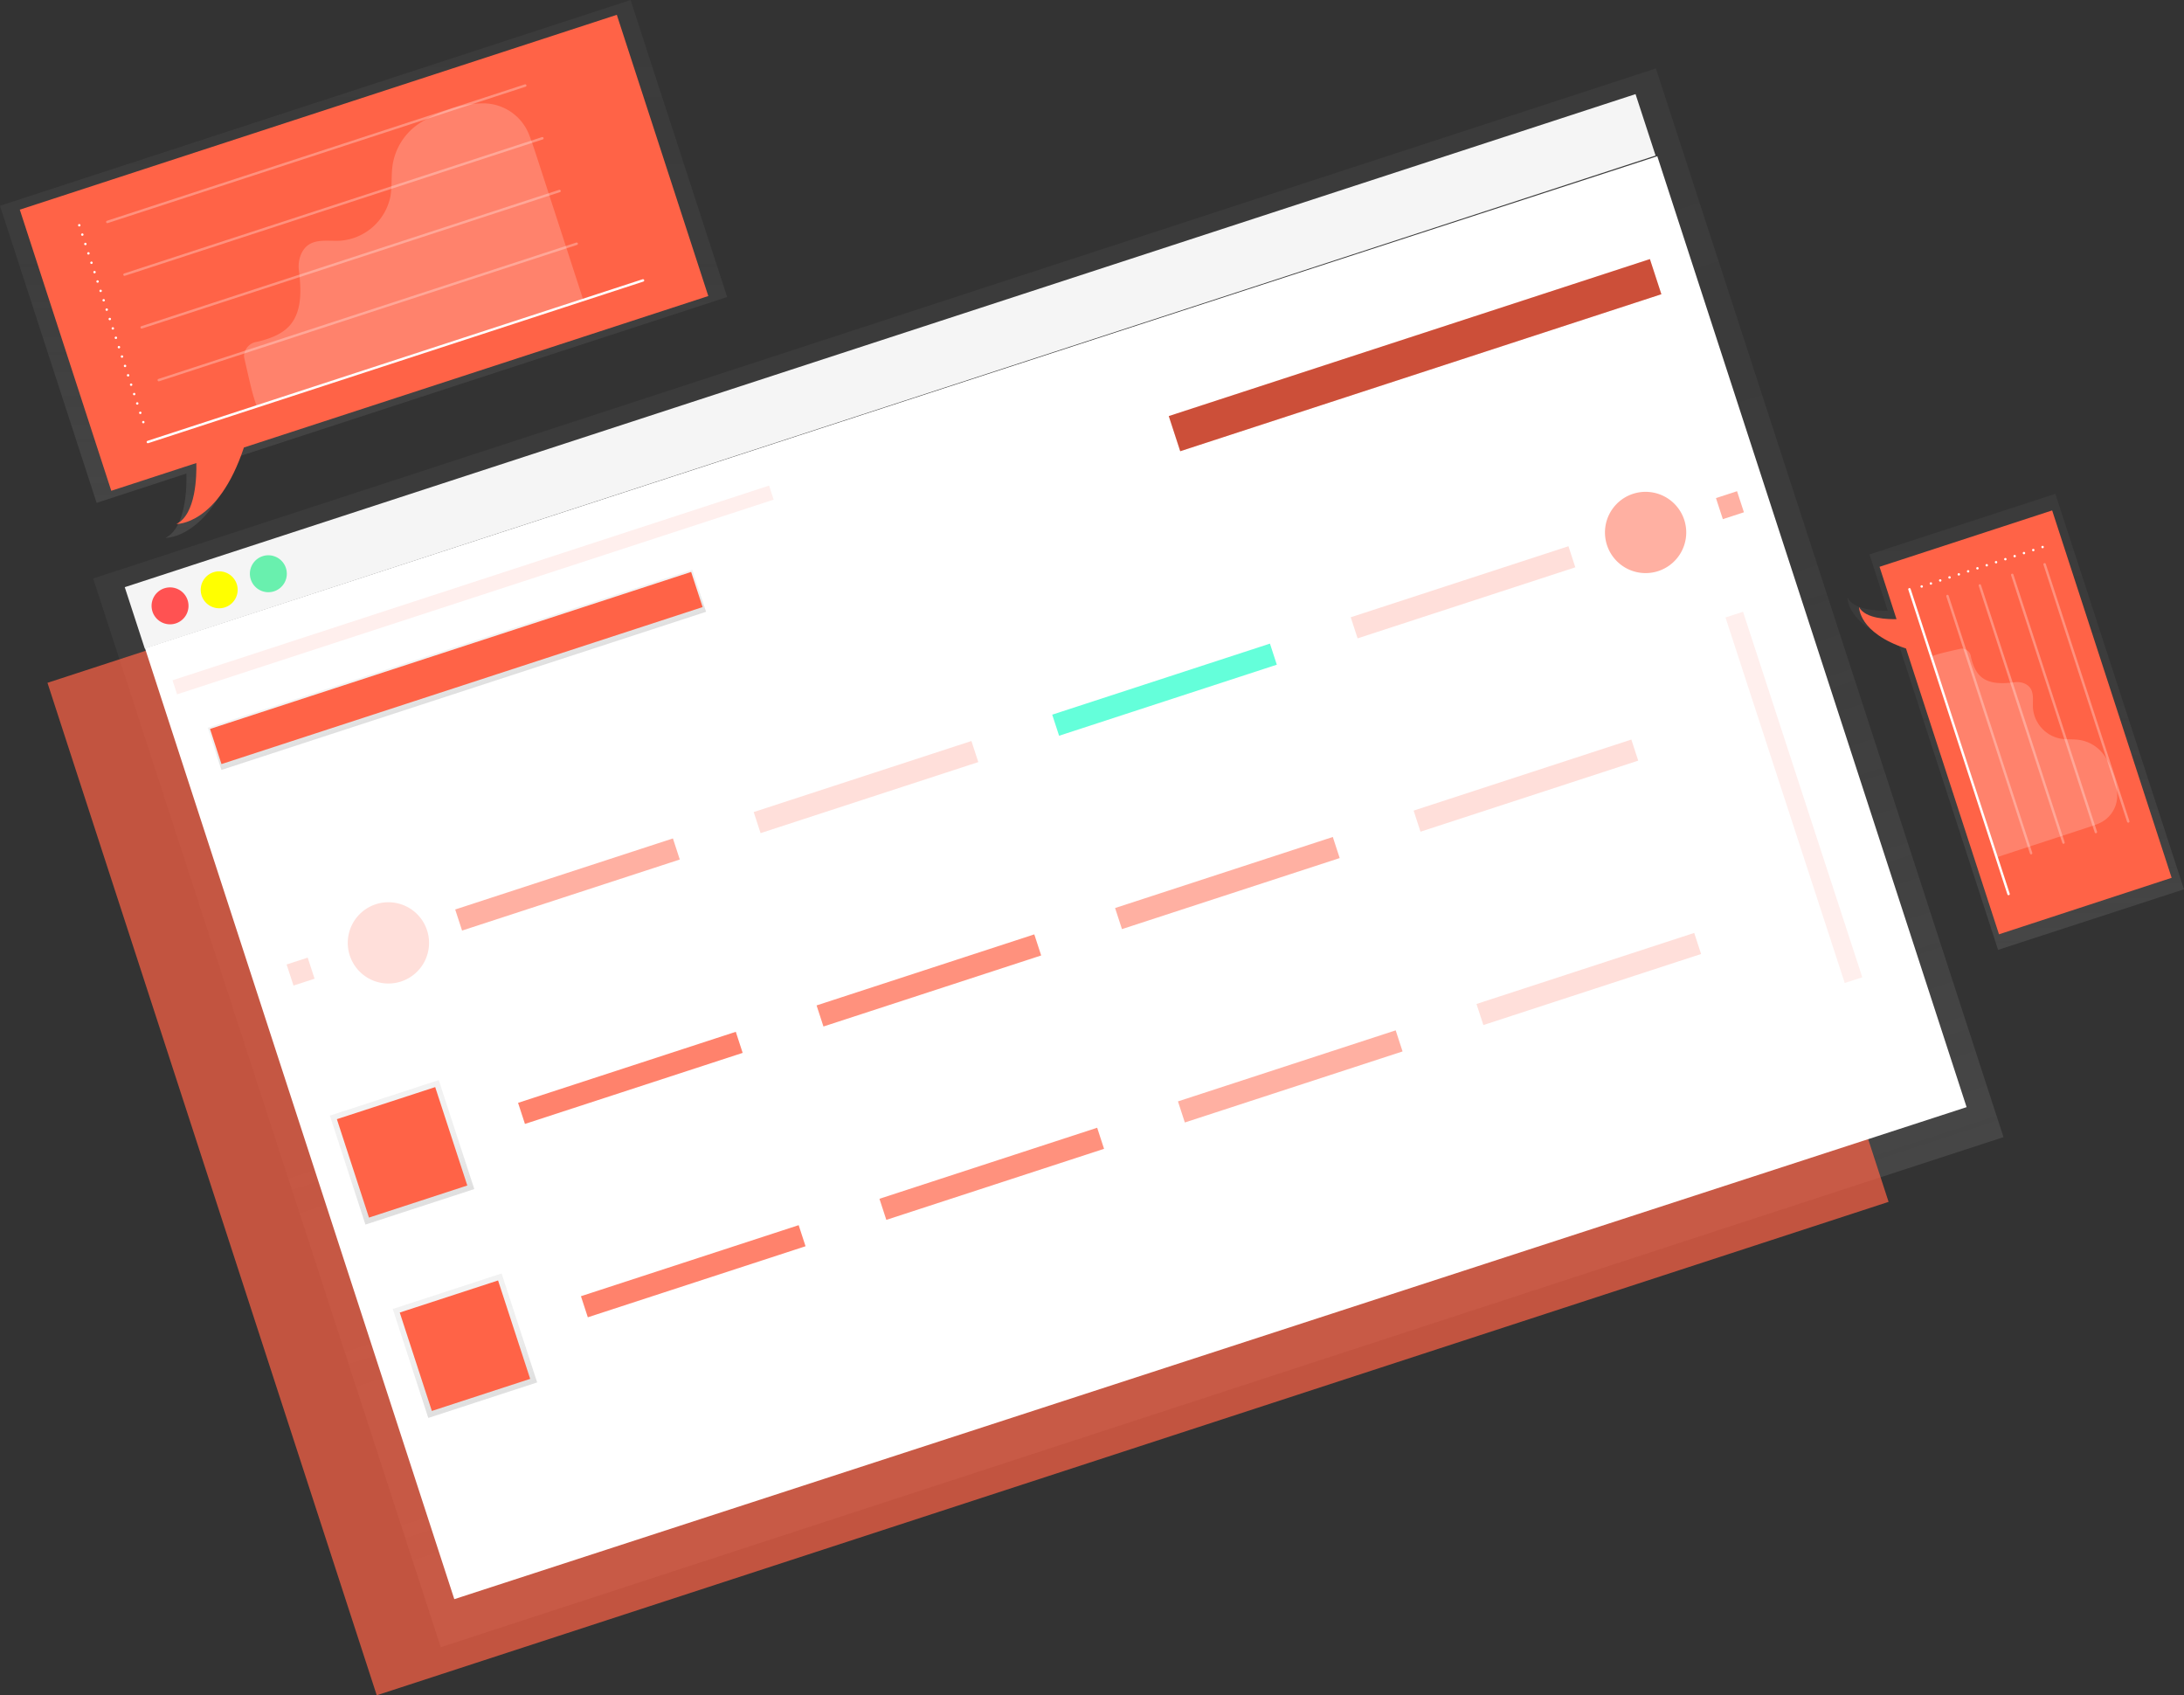 <svg id="fd90b8a3-4437-4e53-9ed1-6a62608c98e9" data-name="Layer 1" xmlns="http://www.w3.org/2000/svg" xmlns:xlink="http://www.w3.org/1999/xlink" width="901.27" height="699.5" viewBox="0 0 901.27 699.5"><rect x="0" y="0" width="901.27" height="699.5" fill="#333333" stroke="none"/><defs><linearGradient id="847eb8af-bbce-4f57-ba7f-3359ee06be62" x1="551.11" y1="673.8" x2="551.11" y2="209.77" gradientTransform="translate(-228.24 104.61) rotate(-18.05)" gradientUnits="userSpaceOnUse"><stop offset="0" stop-color="gray" stop-opacity="0.25"/><stop offset="0.54" stop-color="gray" stop-opacity="0.12"/><stop offset="1" stop-color="gray" stop-opacity="0.1"/></linearGradient><linearGradient id="2b201dea-c73f-4bea-9091-2864ae23bad1" x1="343.1" y1="301.6" x2="343.1" y2="283.2" gradientTransform="translate(-5.04 84.03) rotate(0.03)" xlink:href="#847eb8af-bbce-4f57-ba7f-3359ee06be62"/><linearGradient id="0aaf87fd-7158-43f3-b384-09839f3693d8" x1="259.93" y1="498.37" x2="259.93" y2="451.06" gradientTransform="translate(55.61 100.87) rotate(0.03)" xlink:href="#847eb8af-bbce-4f57-ba7f-3359ee06be62"/><linearGradient id="3b303ee2-e0cd-4b1a-91b8-34e7f84aee2c" x1="259.89" y1="582.27" x2="259.89" y2="534.96" gradientTransform="translate(81.64 96.75) rotate(0.03)" xlink:href="#847eb8af-bbce-4f57-ba7f-3359ee06be62"/><linearGradient id="b94f881d-d710-4203-9d7d-b4a45cccc17d" x1="299.41" y1="322.19" x2="299.41" y2="100.25" gradientTransform="matrix(1, 0, 0, 1, 0, 0)" xlink:href="#847eb8af-bbce-4f57-ba7f-3359ee06be62"/><linearGradient id="259efb3a-7d6a-4a96-8460-9c2c2a692674" x1="981.21" y1="492.23" x2="981.21" y2="304.03" gradientTransform="matrix(1, 0, 0, 1, 0, 0)" xlink:href="#847eb8af-bbce-4f57-ba7f-3359ee06be62"/></defs><title>browser stats</title><polygon points="38.44 238.68 47.16 265.48 181.88 679.65 826.78 469.2 692.06 55.03 683.35 28.23 38.44 238.68" fill="url(#847eb8af-bbce-4f57-ba7f-3359ee06be62)"/><polygon points="19.59 281.74 27.84 307.13 155.47 699.5 779.36 495.91 651.73 103.53 643.48 78.15 19.59 281.74" fill="#ff6347" opacity="0.7"/><rect x="188.98" y="240.19" width="656.27" height="26.69" transform="matrix(0.95, -0.31, 0.31, 0.95, -202.51, 72.68)" fill="#f5f5f5"/><rect x="256.92" y="256.11" width="656.27" height="412.61" transform="translate(-263.71 103.4) rotate(-18.02)" fill="#fff"/><path d="M226.79,347.88a7.62,7.62,0,1,1-9.61-4.89A7.63,7.63,0,0,1,226.79,347.88Z" transform="translate(-149.37 -100.25)" fill="#ff5252"/><path d="M247.07,341.26a7.62,7.62,0,1,1-9.61-4.89A7.63,7.63,0,0,1,247.07,341.26Z" transform="translate(-149.37 -100.25)" fill="#ff0"/><path d="M267.36,334.63a7.62,7.62,0,1,1-9.61-4.89A7.63,7.63,0,0,1,267.36,334.63Z" transform="translate(-149.37 -100.25)" fill="#69f0ae"/><rect x="232.73" y="367.44" width="210.37" height="18.3" transform="translate(-249.52 23.16) rotate(-18.07)" fill="url(#2b201dea-c73f-4bea-9091-2864ae23bad1)"/><rect x="233.26" y="368.24" width="208.85" height="15.25" transform="translate(-249.31 23.05) rotate(-18.07)" fill="#ff6347"/><rect x="628.9" y="239.13" width="208.85" height="15.25" transform="translate(-189.74 139.42) rotate(-18.07)" fill="#ff6347"/><rect x="628.9" y="239.13" width="208.85" height="15.25" transform="translate(-189.74 139.42) rotate(-18.07)" opacity="0.2"/><rect x="268.86" y="496.55" width="9.15" height="9.15" transform="translate(-291.34 9.3) rotate(-18.07)" fill="#ff6347" opacity="0.2"/><rect x="858.69" y="304.08" width="9.15" height="9.15" transform="translate(-202.53 182.78) rotate(-18.07)" fill="#ff6347" opacity="0.5"/><path d="M325.6,484.1a16.77,16.77,0,1,1-21.13-10.75A16.79,16.79,0,0,1,325.6,484.1Z" transform="translate(-149.37 -100.25)" fill="#ff6347" opacity="0.2"/><path d="M844.42,314.8A16.77,16.77,0,1,1,823.29,304,16.79,16.79,0,0,1,844.42,314.8Z" transform="translate(-149.37 -100.25)" fill="#ff6347" opacity="0.5"/><rect x="336.31" y="460.61" width="94.51" height="9.15" transform="translate(-274.75 41.69) rotate(-18.07)" fill="#ff6347" opacity="0.5"/><rect x="362.26" y="540.39" width="94.51" height="9.15" transform="translate(-298.22 53.68) rotate(-18.07)" fill="#ff6347" opacity="0.8"/><rect x="485.45" y="500.19" width="94.51" height="9.15" transform="translate(-279.68 89.91) rotate(-18.07)" fill="#ff6347" opacity="0.7"/><rect x="608.63" y="460" width="94.51" height="9.15" transform="translate(-261.13 126.14) rotate(-18.07)" fill="#ff6347" opacity="0.5"/><rect x="731.82" y="419.8" width="94.51" height="9.15" transform="translate(-242.58 162.37) rotate(-18.07)" fill="#ff6347" opacity="0.2"/><rect x="388.21" y="620.17" width="94.51" height="9.15" transform="translate(-321.69 65.67) rotate(-18.07)" fill="#ff6347" opacity="0.8"/><rect x="511.4" y="579.97" width="94.51" height="9.15" transform="translate(-303.15 101.9) rotate(-18.07)" fill="#ff6347" opacity="0.7"/><rect x="634.58" y="539.78" width="94.51" height="9.15" transform="translate(-284.6 138.13) rotate(-18.07)" fill="#ff6347" opacity="0.5"/><rect x="757.77" y="499.58" width="94.51" height="9.15" transform="translate(-266.05 174.36) rotate(-18.07)" fill="#ff6347" opacity="0.2"/><rect x="459.5" y="420.41" width="94.51" height="9.15" transform="translate(-256.21 77.92) rotate(-18.07)" fill="#ff6347" opacity="0.2"/><rect x="582.68" y="380.22" width="94.51" height="9.15" transform="translate(-237.66 114.15) rotate(-18.07)" fill="#64ffda"/><rect x="705.86" y="340.02" width="94.51" height="9.15" transform="translate(-219.11 150.39) rotate(-18.07)" fill="#ff6347" opacity="0.2"/><rect x="291.69" y="552.06" width="47.26" height="47.29" transform="translate(-312.41 25.97) rotate(-18.07)" fill="url(#0aaf87fd-7158-43f3-b384-09839f3693d8)"/><rect x="317.64" y="631.84" width="47.26" height="47.29" transform="translate(-335.88 37.96) rotate(-18.07)" fill="url(#3b303ee2-e0cd-4b1a-91b8-34e7f84aee2c)"/><rect x="293.98" y="554.35" width="42.68" height="42.71" transform="translate(-312.41 25.97) rotate(-18.07)" fill="#ff6347"/><rect x="319.93" y="634.13" width="42.68" height="42.71" transform="translate(-335.88 37.96) rotate(-18.07)" fill="#ff6347"/><path d="M409.59,100.25,149.37,185.17l39.87,122.57,37.07-12.1c.14,5.4-.11,22.34-8.67,26.55,0,0,18.15.59,29.4-33.32l202.41-66.05Z" transform="translate(-149.37 -100.25)" fill="url(#b94f881d-d710-4203-9d7d-b4a45cccc17d)"/><path d="M403.91,106.36l-246.37,80.4,37.75,116,35.1-11.45c.14,5.12-.11,21.15-8.21,25.14,0,0,17.18.55,27.84-31.55L441.66,222.4Z" transform="translate(-149.37 -100.25)" fill="#ff6347"/><line x1="32.71" y1="92.94" x2="32.71" y2="92.94" fill="none" stroke="#fff" stroke-linecap="round" stroke-linejoin="round"/><line x1="33.97" y1="96.8" x2="58.51" y2="172.23" fill="none" stroke="#fff" stroke-linecap="round" stroke-linejoin="round" stroke-dasharray="0 4.07"/><line x1="59.14" y1="174.17" x2="59.14" y2="174.17" fill="none" stroke="#fff" stroke-linecap="round" stroke-linejoin="round"/><line x1="61.01" y1="182.38" x2="265.35" y2="115.7" fill="none" stroke="#fff" stroke-linecap="round" stroke-linejoin="round"/><line x1="65.52" y1="156.84" x2="237.98" y2="100.56" fill="none" stroke="#fff" stroke-linecap="round" stroke-linejoin="round" opacity="0.3"/><line x1="58.45" y1="135.08" x2="230.9" y2="78.81" fill="none" stroke="#fff" stroke-linecap="round" stroke-linejoin="round" opacity="0.3"/><line x1="51.37" y1="113.32" x2="223.82" y2="57.05" fill="none" stroke="#fff" stroke-linecap="round" stroke-linejoin="round" opacity="0.3"/><line x1="44.29" y1="91.57" x2="216.75" y2="35.29" fill="none" stroke="#fff" stroke-linecap="round" stroke-linejoin="round" opacity="0.3"/><path d="M250.16,247.91a3.58,3.58,0,0,1-.07-1,6.15,6.15,0,0,1,5.18-5.6l.74-.15c4.84-1.21,9.81-3,13.07-6.77,5.12-6,4.53-15.11,3.65-22.49a12.85,12.85,0,0,1,.93-6.85c3.17-7,10.15-5.18,16.1-5.48a22.88,22.88,0,0,0,20.73-18.3c.74-4.2.27-8.53.87-12.75a25.23,25.23,0,0,1,8.11-15.09c4.5-4,10.33-6.28,15.93-8.23a39.6,39.6,0,0,1,13.91-2.29h.25a20.34,20.34,0,0,1,18.23,13.12c1.24,3.21,2.3,6.49,3.41,9.89,6.13,18.86,11.8,36.26,18.88,58.1-8.7,2.76-29.1,9.41-31.89,10.32l-30.43,9.93c-20.29,6.62-39.69,13.58-62.32,20.34-4.67,1.39,0,0-10.14,3.31C253.5,262.44,253.41,262.18,250.16,247.91Z" transform="translate(-149.37 -100.25)" fill="#fff" opacity="0.2"/><rect x="215.32" y="340.78" width="259.15" height="6.1" transform="matrix(0.95, -0.31, 0.31, 0.95, -239.01, 23.71)" fill="#ff6347" opacity="0.1"/><path d="M1050.63,467.2,997.56,304l-76.72,25,7.56,23.25c-3.38.09-14-.07-16.62-5.43,0,0-.37,11.38,20.85,18.43l41.29,126.92Z" transform="translate(-149.37 -100.25)" fill="url(#259efb3a-7d6a-4a96-8460-9c2c2a692674)"/><path d="M1045.54,462.45,996.23,310.86,925,334.12l7,21.6c-3.14.08-13-.06-15.44-5,0,0-.34,10.57,19.37,17.12l38.36,117.92Z" transform="translate(-149.37 -100.25)" fill="#ff6347"/><line x1="842.91" y1="225.71" x2="842.91" y2="225.71" fill="none" stroke="#fff" stroke-linecap="round" stroke-linejoin="round"/><line x1="839.07" y1="226.96" x2="794.94" y2="241.37" fill="none" stroke="#fff" stroke-linecap="round" stroke-linejoin="round" stroke-dasharray="0 4.04"/><line x1="793.02" y1="241.99" x2="793.02" y2="241.99" fill="none" stroke="#fff" stroke-linecap="round" stroke-linejoin="round"/><line x1="787.97" y1="243.14" x2="828.87" y2="368.88" fill="none" stroke="#fff" stroke-linecap="round" stroke-linejoin="round"/><line x1="803.66" y1="245.92" x2="838.18" y2="352.03" fill="none" stroke="#fff" stroke-linecap="round" stroke-linejoin="round" opacity="0.3"/><line x1="817.02" y1="241.56" x2="851.54" y2="347.67" fill="none" stroke="#fff" stroke-linecap="round" stroke-linejoin="round" opacity="0.3"/><line x1="830.39" y1="237.2" x2="864.9" y2="343.31" fill="none" stroke="#fff" stroke-linecap="round" stroke-linejoin="round" opacity="0.3"/><line x1="843.75" y1="232.84" x2="878.27" y2="338.95" fill="none" stroke="#fff" stroke-linecap="round" stroke-linejoin="round" opacity="0.3"/><path d="M958.65,367.88a2.19,2.19,0,0,1,.59,0,3.78,3.78,0,0,1,3.44,3.19c0,.19.06.34.09.45.74,3,1.83,6,4.15,8,3.66,3.15,9.28,2.79,13.81,2.24a7.87,7.87,0,0,1,4.21.57c4.28,2,3.18,6.25,3.36,9.9A14.05,14.05,0,0,0,999.53,405c2.58.46,5.24.16,7.83.54a15.47,15.47,0,0,1,9.27,5c2.46,2.77,3.86,6.35,5.05,9.8a24.4,24.4,0,0,1,1.4,8.56V429a12.53,12.53,0,0,1-8.06,11.22c-2,.76-4,1.42-6.08,2.1L973.26,454c-1.69-5.36-5.77-17.91-6.33-19.62-2.13-6.54-4-12.18-6.09-18.73-4.06-12.48-8.33-24.42-12.47-38.34-.85-2.87,0,0-2-6.24C949.73,369.93,949.89,369.88,958.65,367.88Z" transform="translate(-149.37 -100.25)" fill="#fff" opacity="0.2"/><rect x="885.84" y="349.89" width="7.62" height="158.64" transform="translate(-238.62 196.92) rotate(-18.07)" fill="#ff6347" opacity="0.1"/></svg>